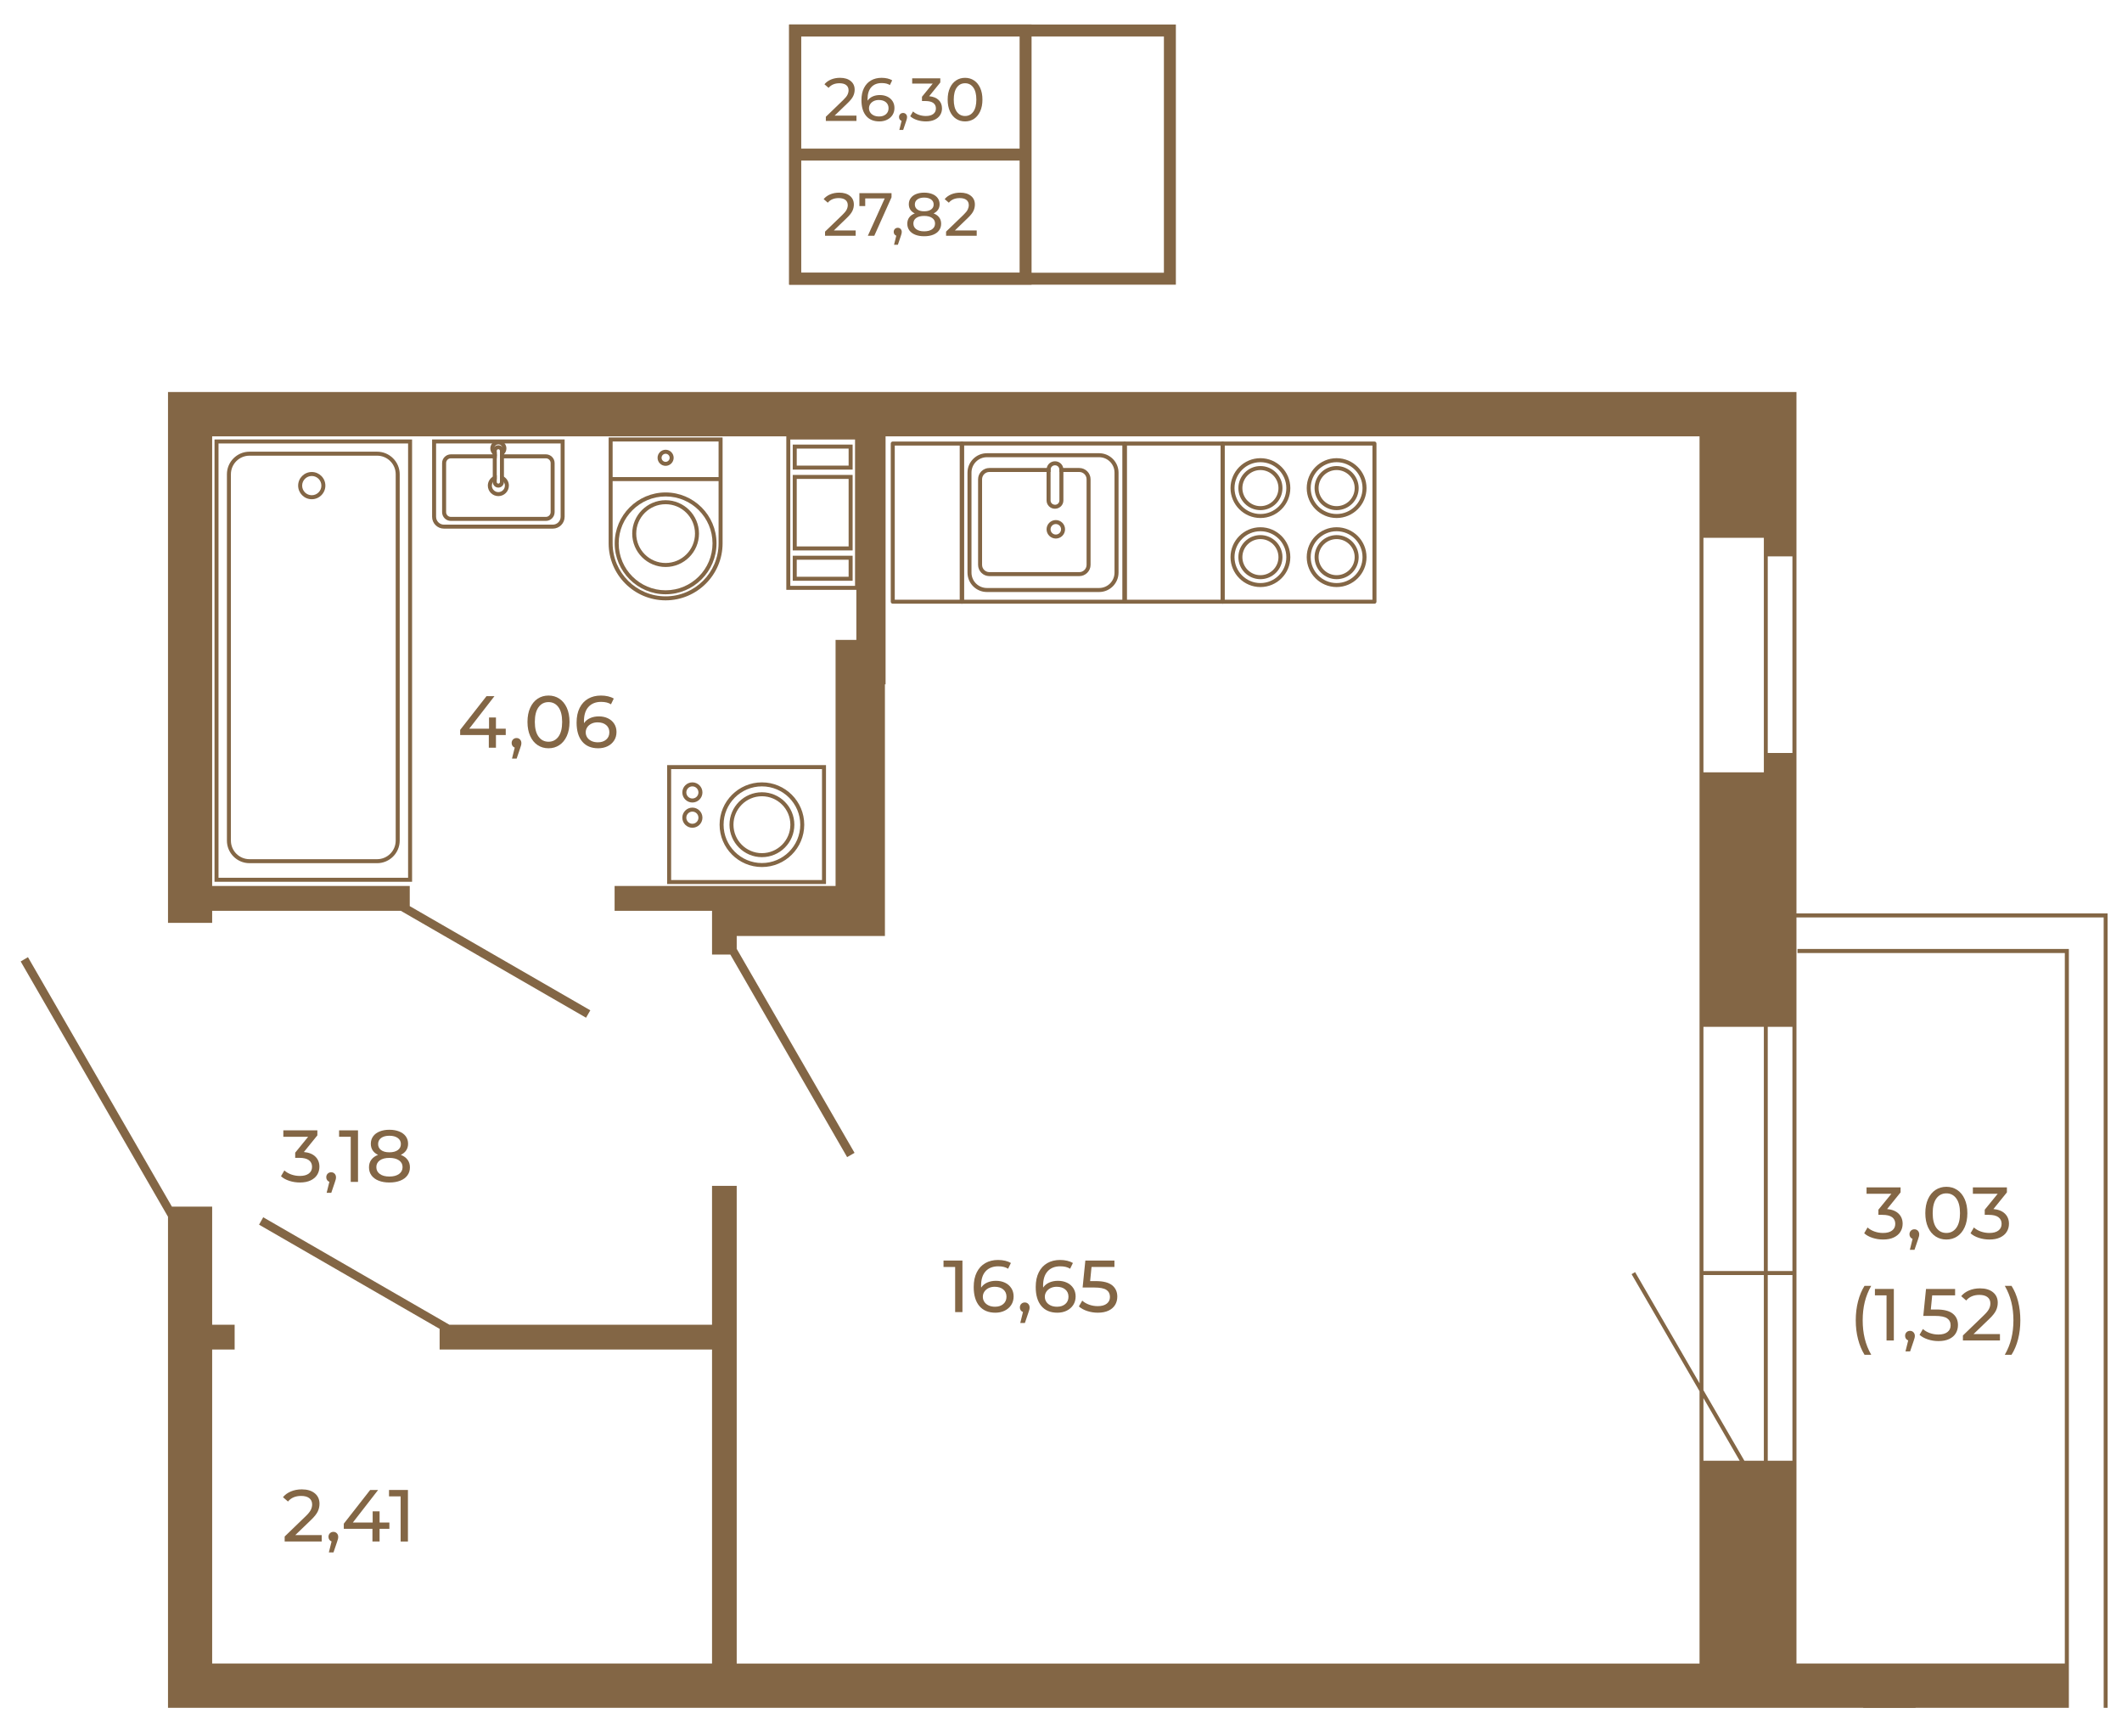 <?xml version="1.0" encoding="UTF-8"?>
<!DOCTYPE svg PUBLIC "-//W3C//DTD SVG 1.1//EN" "http://www.w3.org/Graphics/SVG/1.1/DTD/svg11.dtd">
<!-- Creator: CorelDRAW 2020 (64-Bit) -->
<svg xmlns="http://www.w3.org/2000/svg" xml:space="preserve" width="670px" height="548px" version="1.1" style="shape-rendering:geometricPrecision; text-rendering:geometricPrecision; image-rendering:optimizeQuality; fill-rule:evenodd; clip-rule:evenodd"
viewBox="0 0 1356.16 1108.22"
 xmlns:xlink="http://www.w3.org/1999/xlink"
 xmlns:xodm="http://www.corel.com/coreldraw/odm/2003">
 <defs>
  <style type="text/css">
   <![CDATA[
    .str0 {stroke:#836645;stroke-width:7.64;stroke-miterlimit:10}
    .fil0 {fill:none}
    .fil1 {fill:none;fill-rule:nonzero}
    .fil2 {fill:#836645;fill-rule:nonzero}
   ]]>
  </style>
 </defs>
 <g id="Слой_x0020_1">
  <rect class="fil0" width="1356.16" height="1108.22"/>
  <polygon class="fil1 str0" points="508.21,177.6 747.67,177.6 747.67,18.98 508.21,18.98 "/>
  <polygon class="fil1 str0" points="655.45,177.6 508.11,177.6 508.11,18.98 655.45,18.98 "/>
  <line class="fil1 str0" x1="508.11" y1="98.29" x2="655.55" y2= "98.29" />
  <path class="fil2" d="M546.85 146.78l0 3.38 -19.57 0 0 -2.65 11.09 -10.69c1.35,-1.3 2.26,-2.42 2.72,-3.37 0.47,-0.95 0.71,-1.9 0.71,-2.86 0,-1.43 -0.5,-2.54 -1.5,-3.33 -1,-0.79 -2.43,-1.18 -4.3,-1.18 -3.01,0 -5.33,0.98 -6.97,2.95l-2.64 -2.29c1.06,-1.3 2.46,-2.31 4.18,-3.04 1.73,-0.72 3.65,-1.09 5.78,-1.09 2.85,0 5.12,0.68 6.81,2.05 1.68,1.36 2.53,3.21 2.53,5.54 0,1.45 -0.32,2.83 -0.94,4.12 -0.62,1.3 -1.8,2.78 -3.54,4.44l-8.32 8.02 13.96 0z"/>
  <polygon id="1" class="fil2" points="569.77,122.92 569.77,125.57 558.76,150.16 554.64,150.16 565.41,126.31 552.96,126.31 552.96,131.17 549.23,131.17 549.23,122.92 "/>
  <path id="2" class="fil2" d="M573.78 145.06c0.72,0 1.33,0.26 1.81,0.76 0.48,0.51 0.72,1.14 0.72,1.89 0,0.39 -0.05,0.76 -0.14,1.13 -0.09,0.36 -0.26,0.92 -0.52,1.67l-1.83 5.41 -2.45 0 1.44 -5.8c-0.5,-0.18 -0.89,-0.48 -1.19,-0.91 -0.3,-0.43 -0.45,-0.93 -0.45,-1.5 0,-0.78 0.25,-1.41 0.74,-1.91 0.49,-0.49 1.12,-0.74 1.87,-0.74z"/>
  <path id="3" class="fil2" d="M596.66 135.88c1.55,0.6 2.75,1.45 3.58,2.57 0.83,1.11 1.24,2.45 1.24,4.01 0,1.63 -0.44,3.05 -1.32,4.26 -0.88,1.2 -2.14,2.13 -3.78,2.78 -1.63,0.65 -3.55,0.97 -5.75,0.97 -2.18,0 -4.08,-0.32 -5.7,-0.97 -1.62,-0.65 -2.88,-1.58 -3.76,-2.78 -0.88,-1.21 -1.32,-2.63 -1.32,-4.26 0,-1.56 0.41,-2.9 1.22,-4.01 0.82,-1.12 2.01,-1.97 3.56,-2.57 -1.24,-0.6 -2.19,-1.39 -2.84,-2.37 -0.64,-0.99 -0.97,-2.16 -0.97,-3.5 0,-1.51 0.41,-2.82 1.23,-3.93 0.81,-1.12 1.96,-1.98 3.44,-2.57 1.48,-0.6 3.19,-0.9 5.14,-0.9 1.97,0 3.7,0.3 5.19,0.9 1.49,0.59 2.65,1.45 3.46,2.57 0.82,1.11 1.23,2.42 1.23,3.93 0,1.32 -0.33,2.48 -0.99,3.48 -0.66,1 -1.62,1.79 -2.86,2.39zm-6.03 -10.12c-1.85,0 -3.3,0.4 -4.36,1.19 -1.06,0.79 -1.6,1.86 -1.6,3.21 0,1.35 0.53,2.41 1.58,3.19 1.05,0.78 2.51,1.17 4.38,1.17 1.89,0 3.37,-0.39 4.45,-1.17 1.08,-0.78 1.62,-1.84 1.62,-3.19 0,-1.35 -0.56,-2.42 -1.66,-3.21 -1.1,-0.79 -2.57,-1.19 -4.41,-1.19zm0 21.56c2.15,0 3.85,-0.45 5.09,-1.34 1.25,-0.9 1.87,-2.11 1.87,-3.64 0,-1.5 -0.62,-2.69 -1.87,-3.56 -1.24,-0.87 -2.94,-1.3 -5.09,-1.3 -2.16,0 -3.84,0.43 -5.06,1.3 -1.22,0.87 -1.83,2.06 -1.83,3.56 0,1.53 0.61,2.74 1.83,3.64 1.22,0.89 2.9,1.34 5.06,1.34z"/>
  <path id="4" class="fil2" d="M624.21 146.78l0 3.38 -19.58 0 0 -2.65 11.09 -10.69c1.35,-1.3 2.26,-2.42 2.73,-3.37 0.46,-0.95 0.7,-1.9 0.7,-2.86 0,-1.43 -0.5,-2.54 -1.5,-3.33 -1,-0.79 -2.43,-1.18 -4.3,-1.18 -3.01,0 -5.33,0.98 -6.96,2.95l-2.65 -2.29c1.06,-1.3 2.46,-2.31 4.18,-3.04 1.73,-0.72 3.65,-1.09 5.78,-1.09 2.85,0 5.12,0.68 6.81,2.05 1.69,1.36 2.53,3.21 2.53,5.54 0,1.45 -0.31,2.83 -0.94,4.12 -0.62,1.3 -1.8,2.78 -3.54,4.44l-8.32 8.02 13.97 0z"/>
  <path class="fil2" d="M547.36 73.4l0 3.38 -19.57 0 0 -2.65 11.09 -10.7c1.35,-1.29 2.26,-2.41 2.72,-3.36 0.47,-0.95 0.71,-1.9 0.71,-2.86 0,-1.43 -0.5,-2.54 -1.5,-3.33 -1,-0.79 -2.44,-1.18 -4.3,-1.18 -3.01,0 -5.33,0.98 -6.97,2.95l-2.64 -2.29c1.06,-1.3 2.46,-2.31 4.18,-3.04 1.72,-0.72 3.65,-1.09 5.78,-1.09 2.85,0 5.12,0.68 6.81,2.05 1.68,1.36 2.53,3.21 2.53,5.54 0,1.45 -0.32,2.83 -0.94,4.12 -0.62,1.3 -1.8,2.78 -3.54,4.44l-8.33 8.02 13.97 0z"/>
  <path id="1" class="fil2" d="M577.17 71.68c0.72,0 1.33,0.26 1.81,0.76 0.48,0.51 0.72,1.14 0.72,1.89 0,0.39 -0.05,0.76 -0.14,1.13 -0.09,0.36 -0.26,0.92 -0.52,1.67l-1.83 5.41 -2.45 0 1.44 -5.8c-0.5,-0.18 -0.89,-0.48 -1.19,-0.91 -0.3,-0.43 -0.45,-0.93 -0.45,-1.5 0,-0.78 0.25,-1.41 0.74,-1.91 0.49,-0.49 1.12,-0.74 1.87,-0.74z"/>
  <path id="2" class="fil2" d="M562.3 60.24c1.79,0 3.4,0.34 4.81,1.02 1.41,0.67 2.52,1.64 3.33,2.89 0.8,1.26 1.2,2.71 1.2,4.34 0,1.71 -0.42,3.22 -1.26,4.52 -0.84,1.29 -2,2.3 -3.46,3.01 -1.47,0.72 -3.11,1.07 -4.93,1.07 -3.65,0 -6.48,-1.18 -8.46,-3.54 -1.98,-2.36 -2.98,-5.71 -2.98,-10.04 0,-3.03 0.54,-5.62 1.62,-7.76 1.08,-2.14 2.58,-3.76 4.51,-4.86 1.93,-1.11 4.18,-1.66 6.75,-1.66 1.33,0 2.57,0.14 3.74,0.41 1.17,0.27 2.18,0.67 3.03,1.19l-1.48 3.03c-1.29,-0.85 -3.03,-1.28 -5.21,-1.28 -2.83,0 -5.04,0.87 -6.65,2.62 -1.61,1.76 -2.41,4.3 -2.41,7.65 0,0.42 0.01,0.74 0.03,0.97 0.78,-1.16 1.85,-2.05 3.21,-2.66 1.37,-0.61 2.9,-0.92 4.61,-0.92zm-0.46 13.7c1.79,0 3.24,-0.48 4.36,-1.44 1.11,-0.96 1.67,-2.24 1.67,-3.85 0,-1.61 -0.57,-2.89 -1.69,-3.83 -1.13,-0.95 -2.64,-1.42 -4.54,-1.42 -1.22,0 -2.3,0.23 -3.25,0.7 -0.94,0.46 -1.68,1.1 -2.21,1.9 -0.54,0.81 -0.8,1.7 -0.8,2.69 0,0.96 0.25,1.83 0.76,2.62 0.5,0.79 1.24,1.43 2.21,1.91 0.98,0.48 2.14,0.72 3.49,0.72z"/>
  <path id="3" class="fil2" d="M593.82 60.98c2.67,0.26 4.71,1.09 6.11,2.47 1.4,1.39 2.1,3.16 2.1,5.31 0,1.56 -0.39,2.97 -1.17,4.23 -0.77,1.25 -1.93,2.25 -3.48,2.99 -1.54,0.74 -3.43,1.11 -5.66,1.11 -1.95,0 -3.81,-0.29 -5.6,-0.87 -1.79,-0.59 -3.26,-1.4 -4.4,-2.44l1.79 -3.07c0.93,0.88 2.13,1.59 3.58,2.12 1.45,0.53 3,0.8 4.63,0.8 2.02,0 3.6,-0.43 4.73,-1.29 1.13,-0.85 1.69,-2.03 1.69,-3.54 0,-1.5 -0.56,-2.67 -1.67,-3.5 -1.12,-0.83 -2.8,-1.24 -5.06,-1.24l-2.18 0 0 -2.73 6.85 -8.4 -13.11 0 0 -3.39 17.97 0 0 2.65 -7.12 8.79z"/>
  <path id="4" class="fil2" d="M616.78 77.09c-2.16,0 -4.07,-0.55 -5.74,-1.65 -1.67,-1.1 -2.99,-2.71 -3.95,-4.81 -0.96,-2.1 -1.44,-4.59 -1.44,-7.47 0,-2.88 0.48,-5.37 1.44,-7.47 0.96,-2.1 2.28,-3.7 3.95,-4.8 1.67,-1.11 3.58,-1.66 5.74,-1.66 2.12,0 4.03,0.55 5.7,1.66 1.67,1.1 2.99,2.7 3.95,4.8 0.96,2.1 1.44,4.59 1.44,7.47 0,2.88 -0.48,5.37 -1.44,7.47 -0.96,2.1 -2.28,3.71 -3.95,4.81 -1.67,1.1 -3.58,1.65 -5.7,1.65zm0 -3.46c2.18,0 3.92,-0.9 5.23,-2.69 1.31,-1.79 1.97,-4.38 1.97,-7.78 0,-3.4 -0.66,-5.99 -1.97,-7.78 -1.31,-1.79 -3.05,-2.68 -5.23,-2.68 -2.21,0 -3.96,0.89 -5.27,2.68 -1.31,1.79 -1.97,4.38 -1.97,7.78 0,3.4 0.66,5.99 1.97,7.78 1.31,1.79 3.06,2.69 5.27,2.69z"/>
  <g id="_2062496896832">
   <g>
    <g>
     <g>
      <g>
       <g>
        <g>
         <path class="fil2" d="M190.54 309.82c0,4.79 3.91,8.7 8.7,8.7 4.8,0 8.7,-3.91 8.7,-8.7 0,-4.8 -3.9,-8.7 -8.7,-8.7 -4.79,0 -8.7,3.9 -8.7,8.7zm14.85 0l0 0c0,3.39 -2.76,6.14 -6.15,6.14 -3.39,0 -6.14,-2.75 -6.14,-6.14 0,-3.39 2.75,-6.15 6.14,-6.15 3.39,0 6.15,2.76 6.15,6.15z"/>
        </g>
       </g>
      </g>
     </g>
    </g>
   </g>
   <g>
    <g>
     <g>
      <g>
       <g>
        <g>
         <path class="fil2" d="M145.02 302.57l0 234.09c0,7.96 6.47,14.43 14.43,14.43l81.57 0c7.95,0 14.43,-6.47 14.43,-14.43l0 -234.09c0,-7.96 -6.48,-14.43 -14.43,-14.43l-81.57 0c-7.96,0 -14.43,6.47 -14.43,14.43zm107.87 234.09l0 0c0,6.55 -5.32,11.88 -11.87,11.88l-81.57 0c-6.55,0 -11.88,-5.33 -11.88,-11.88l0 -234.09c0,-6.55 5.33,-11.88 11.88,-11.88l81.57 0c6.55,0 11.87,5.33 11.87,11.88l0 234.09z"/>
        </g>
       </g>
      </g>
     </g>
    </g>
   </g>
   <g>
    <g>
     <g>
      <g>
       <g>
        <g>
         <path class="fil2" d="M137.1 280.33l0 282.64 126.26 0 0 -282.64 -126.26 0zm2.55 280.09l0 0 0 -277.53 121.16 0 0 277.53 -121.16 0z"/>
        </g>
       </g>
      </g>
     </g>
    </g>
   </g>
  </g>
  <g id="_2062496903408">
   <g>
    <g>
     <g>
      <g>
       <g>
        <g>
         <path class="fil2" d="M388.98 279.06l0 67.66c0,20.08 16.33,36.41 36.41,36.41 20.07,0 36.41,-16.33 36.41,-36.41l0 -67.66 -72.82 0zm70.26 67.66l0 0c0,18.67 -15.19,33.86 -33.85,33.86 -18.67,0 -33.86,-15.19 -33.86,-33.86l0 -65.11 67.71 0 0 65.11z"/>
        </g>
       </g>
      </g>
     </g>
    </g>
   </g>
   <g>
    <g>
     <g>
      <g>
       <g>
        <g>
         <path class="fil2" d="M420.25 292.04c0,2.84 2.3,5.14 5.14,5.14 2.83,0 5.14,-2.3 5.14,-5.14 0,-2.83 -2.31,-5.14 -5.14,-5.14 -2.84,0 -5.14,2.31 -5.14,5.14zm7.72 0l0 0c0,1.43 -1.16,2.59 -2.58,2.59 -1.43,0 -2.59,-1.16 -2.59,-2.59 0,-1.42 1.16,-2.58 2.59,-2.58 1.42,0 2.58,1.16 2.58,2.58z"/>
        </g>
       </g>
      </g>
     </g>
    </g>
   </g>
   <g>
    <g>
     <g>
      <g>
       <g>
        <g>
         <polygon class="fil2" points="390.25,304.37 390.25,306.93 460.52,306.93 460.52,304.37 "/>
        </g>
       </g>
      </g>
     </g>
    </g>
   </g>
   <g>
    <g>
     <g>
      <g>
       <g>
        <g>
         <path class="fil2" d="M392.85 346.72c0,17.94 14.6,32.54 32.54,32.54 17.94,0 32.53,-14.6 32.53,-32.54 0,-17.94 -14.59,-32.53 -32.53,-32.53 -17.94,0 -32.54,14.59 -32.54,32.53zm62.52 0l0 0c0,16.53 -13.45,29.99 -29.98,29.99 -16.54,0 -29.98,-13.46 -29.98,-29.99 0,-16.53 13.44,-29.98 29.98,-29.98 16.53,0 29.98,13.45 29.98,29.98z"/>
        </g>
       </g>
      </g>
     </g>
    </g>
   </g>
   <g>
    <g>
     <g>
      <g>
       <g>
        <g>
         <path class="fil2" d="M404.05 340.48c0,11.77 9.57,21.34 21.34,21.34 11.76,0 21.33,-9.57 21.33,-21.34 0,-11.76 -9.57,-21.33 -21.33,-21.33 -11.77,0 -21.34,9.57 -21.34,21.33zm40.12 0l0 0c0,10.36 -8.43,18.78 -18.78,18.78 -10.36,0 -18.78,-8.42 -18.78,-18.78 0,-10.35 8.42,-18.78 18.78,-18.78 10.35,0 18.78,8.43 18.78,18.78z"/>
        </g>
       </g>
      </g>
     </g>
    </g>
   </g>
  </g>
  <g id="_2026686650864">
   <g>
    <g>
     <g>
      <g>
       <g>
        <g>
         <path class="fil2" d="M360.85 329.74c0,4.18 -3.4,7.57 -7.57,7.57l-69.56 0c-4.18,0 -7.57,-3.39 -7.57,-7.57l0 -49.41 84.7 0 0 49.41zm-82.15 -46.86l0 0 0 46.86c0,2.77 2.25,5.02 5.02,5.02l69.56 0c2.77,0 5.02,-2.25 5.02,-5.02l0 -46.86 -79.6 0z"/>
        </g>
       </g>
      </g>
     </g>
    </g>
   </g>
   <g>
    <g>
     <g>
      <g>
       <g>
        <g>
         <path class="fil2" d="M354.46 295.41l0 31.36c0,3.09 -2.51,5.6 -5.58,5.6l-60.74 0c-3.09,0 -5.6,-2.51 -5.6,-5.6l0 -31.36c0,-3.07 2.51,-5.58 5.6,-5.58l29.33 0 0 2.55 -29.33 0c-1.69,0 -3.03,1.36 -3.03,3.03l0 31.36c0,1.67 1.34,3.03 3.03,3.03l60.74 0c1.67,0 3.03,-1.36 3.03,-3.03l0 -31.36c0,-1.67 -1.36,-3.03 -3.03,-3.03l-29.36 0 0 -2.55 29.36 0c3.07,0 5.58,2.51 5.58,5.58z"/>
        </g>
       </g>
      </g>
     </g>
    </g>
   </g>
   <g>
    <g>
     <g>
      <g>
       <g>
        <g>
         <path class="fil2" d="M314.94 307.66c-0.38,0.62 -0.6,1.36 -0.6,2.16 0,2.29 1.87,4.16 4.16,4.16 2.29,0 4.17,-1.87 4.17,-4.16 0,-0.82 -0.22,-1.56 -0.62,-2.2 -0.56,-0.91 -1.46,-1.57 -2.53,-1.85l0 -2.59c0.93,0.14 1.79,0.46 2.55,0.94 1.89,1.21 3.16,3.32 3.16,5.7 0,3.7 -3.02,6.71 -6.73,6.71 -3.7,0 -6.73,-3.01 -6.73,-6.71 0,-2.38 1.27,-4.49 3.15,-5.68 0.77,-0.5 1.63,-0.82 2.55,-0.94l0 2.57c-1.06,0.28 -1.96,0.96 -2.53,1.89z"/>
        </g>
       </g>
      </g>
     </g>
    </g>
   </g>
   <g>
    <g>
     <g>
      <g>
       <g>
        <g>
         <path class="fil2" d="M322.53 282.88c0.69,0.88 1.11,1.99 1.11,3.17 0,1.45 -0.6,2.75 -1.57,3.69 -0.04,0.02 -0.06,0.07 -0.1,0.09 -0.66,0.62 -1.5,1.08 -2.45,1.26l0 -2.67c0.93,-0.4 1.57,-1.3 1.57,-2.37 0,-0.42 -0.1,-0.82 -0.3,-1.16 -0.4,-0.85 -1.29,-1.43 -2.29,-1.43 -1.01,0 -1.89,0.58 -2.29,1.43 -0.2,0.34 -0.3,0.74 -0.3,1.16 0,1.07 0.64,1.97 1.56,2.37l0 2.67c-0.94,-0.18 -1.78,-0.64 -2.45,-1.26 -0.04,-0.02 -0.06,-0.07 -0.1,-0.09 -0.96,-0.94 -1.56,-2.24 -1.56,-3.69 0,-1.18 0.42,-2.29 1.1,-3.17 0.95,-1.21 2.39,-1.97 4.04,-1.97 1.64,0 3.09,0.76 4.03,1.97z"/>
        </g>
       </g>
      </g>
     </g>
    </g>
   </g>
   <g>
    <g>
     <g>
      <g>
       <g>
        <g>
         <path class="fil2" d="M320.79 284.89c0.78,0.62 1.28,1.6 1.28,2.71l0 19.91c0,0.05 0,0.07 -0.02,0.11 -0.04,1.92 -1.62,3.47 -3.55,3.47 -1.93,0 -3.5,-1.53 -3.56,-3.43 -0.02,-0.04 -0.02,-0.1 -0.02,-0.15l0 -19.91c0,-1.11 0.51,-2.09 1.29,-2.71 0.62,-0.55 1.43,-0.87 2.29,-0.87 0.86,0 1.66,0.32 2.29,0.87zm-3.32 22.62l0 0c0,0.57 0.47,1.03 1.03,1.03 0.56,0 1.02,-0.46 1.02,-1.03l0 -19.91c0,-0.57 -0.46,-1.03 -1.02,-1.03 -0.56,0 -1.03,0.46 -1.03,1.03l0 19.91z"/>
        </g>
       </g>
      </g>
     </g>
    </g>
   </g>
  </g>
  <g id="_2026686670832">
   <g>
    <g>
     <g>
      <g>
       <g>
        <g>
         <path class="fil2" d="M426.37 488.42l0 75.99 101.52 0 0 -75.99 -101.52 0zm2.55 73.44l0 0 0 -70.89 96.42 0 0 70.89 -96.42 0z"/>
        </g>
       </g>
      </g>
     </g>
    </g>
   </g>
   <g>
    <g>
     <g>
      <g>
       <g>
        <g>
         <g>
          <path class="fil2" d="M466.21 526.5c0,11.44 9.3,20.74 20.73,20.74 11.43,0 20.73,-9.3 20.73,-20.74 0,-11.43 -9.3,-20.73 -20.73,-20.73 -11.43,0 -20.73,9.3 -20.73,20.73zm38.91 0l0 0c0,10.03 -8.16,18.18 -18.18,18.18 -10.02,0 -18.18,-8.15 -18.18,-18.18 0,-10.02 8.16,-18.18 18.18,-18.18 10.02,0 18.18,8.16 18.18,18.18z"/>
         </g>
        </g>
       </g>
      </g>
     </g>
    </g>
    <g>
     <g>
      <g>
       <g>
        <g>
         <g>
          <path class="fil2" d="M459.89 526.5c0,14.92 12.13,27.05 27.05,27.05 14.92,0 27.05,-12.13 27.05,-27.05 0,-14.91 -12.13,-27.05 -27.05,-27.05 -14.92,0 -27.05,12.14 -27.05,27.05zm51.55 0l0 0c0,13.51 -10.99,24.5 -24.5,24.5 -13.51,0 -24.5,-10.99 -24.5,-24.5 0,-13.5 10.99,-24.49 24.5,-24.49 13.51,0 24.5,10.99 24.5,24.49z"/>
         </g>
        </g>
       </g>
      </g>
     </g>
    </g>
   </g>
   <g>
    <g>
     <g>
      <g>
       <g>
        <g>
         <g>
          <path class="fil2" d="M436.07 505.89c0,3.54 2.88,6.43 6.43,6.43 3.54,0 6.43,-2.89 6.43,-6.43 0,-3.55 -2.89,-6.44 -6.43,-6.44 -3.55,0 -6.43,2.89 -6.43,6.44zm10.3 0l0 0c0,2.13 -1.73,3.87 -3.87,3.87 -2.14,0 -3.88,-1.74 -3.88,-3.87 0,-2.14 1.74,-3.88 3.88,-3.88 2.14,0 3.87,1.74 3.87,3.88z"/>
         </g>
        </g>
       </g>
      </g>
     </g>
    </g>
    <g>
     <g>
      <g>
       <g>
        <g>
         <g>
          <path class="fil2" d="M436.07 522.01c0,3.55 2.88,6.44 6.43,6.44 3.54,0 6.43,-2.89 6.43,-6.44 0,-3.54 -2.89,-6.43 -6.43,-6.43 -3.55,0 -6.43,2.89 -6.43,6.43zm10.3 0l0 0c0,2.14 -1.73,3.89 -3.87,3.89 -2.14,0 -3.88,-1.75 -3.88,-3.89 0,-2.13 1.74,-3.87 3.88,-3.87 2.14,0 3.87,1.74 3.87,3.87z"/>
         </g>
        </g>
       </g>
      </g>
     </g>
    </g>
   </g>
  </g>
  <g id="_2062008052432">
   <g>
    <g>
     <g>
      <g>
       <g>
        <path class="fil2" d="M569.28 282.93l0 101.07c0,0.71 0.58,1.28 1.28,1.28l44.33 0c0.7,0 1.28,-0.57 1.28,-1.28l0 -101.07c0,-0.71 -0.58,-1.28 -1.28,-1.28l-44.33 0c-0.7,0 -1.28,0.57 -1.28,1.28zm2.56 99.8l0 0 0 -98.52 41.77 0 0 98.52 -41.77 0z"/>
       </g>
      </g>
     </g>
    </g>
   </g>
  </g>
  <g id="_2062008058960">
   <g>
    <g>
     <g>
      <g>
       <g>
        <g>
         <path class="fil2" d="M780.08 282.93l0 101.07c0,0.71 0.57,1.28 1.27,1.28l97.06 0c0.7,0 1.28,-0.57 1.28,-1.28l0 -101.07c0,-0.71 -0.58,-1.28 -1.28,-1.28l-97.06 0c-0.7,0 -1.27,0.57 -1.27,1.28zm2.55 99.8l0 0 0 -98.52 94.5 0 0 98.52 -94.5 0z"/>
        </g>
       </g>
      </g>
     </g>
    </g>
   </g>
   <g>
    <g>
     <g>
      <g>
       <g>
        <g>
         <g>
          <g>
           <path class="fil2" d="M791.44 311.41c0,7.76 6.32,14.08 14.09,14.08 7.77,0 14.09,-6.32 14.09,-14.08 0,-7.77 -6.32,-14.09 -14.09,-14.09 -7.77,0 -14.09,6.32 -14.09,14.09zm25.62 0l0 0c0,6.35 -5.17,11.53 -11.53,11.53 -6.36,0 -11.53,-5.18 -11.53,-11.53 0,-6.36 5.17,-11.54 11.53,-11.54 6.36,0 11.53,5.18 11.53,11.54z"/>
          </g>
         </g>
        </g>
       </g>
      </g>
     </g>
     <g>
      <g>
       <g>
        <g>
         <g>
          <g>
           <path class="fil2" d="M786.42 311.41c0,10.53 8.57,19.11 19.11,19.11 10.54,0 19.11,-8.58 19.11,-19.11 0,-10.54 -8.57,-19.12 -19.11,-19.12 -10.54,0 -19.11,8.58 -19.11,19.12zm35.67 0l0 0c0,9.13 -7.43,16.55 -16.56,16.55 -9.13,0 -16.56,-7.42 -16.56,-16.55 0,-9.13 7.43,-16.56 16.56,-16.56 9.13,0 16.56,7.43 16.56,16.56z"/>
          </g>
         </g>
        </g>
       </g>
      </g>
     </g>
    </g>
    <g>
     <g>
      <g>
       <g>
        <g>
         <g>
          <g>
           <path class="fil2" d="M791.44 355.53c0,7.77 6.32,14.08 14.09,14.08 7.77,0 14.09,-6.31 14.09,-14.08 0,-7.77 -6.32,-14.09 -14.09,-14.09 -7.77,0 -14.09,6.32 -14.09,14.09zm25.62 0l0 0c0,6.36 -5.17,11.53 -11.53,11.53 -6.36,0 -11.53,-5.17 -11.53,-11.53 0,-6.36 5.17,-11.54 11.53,-11.54 6.36,0 11.53,5.18 11.53,11.54z"/>
          </g>
         </g>
        </g>
       </g>
      </g>
     </g>
     <g>
      <g>
       <g>
        <g>
         <g>
          <g>
           <path class="fil2" d="M786.42 355.53c0,10.53 8.57,19.11 19.11,19.11 10.54,0 19.11,-8.58 19.11,-19.11 0,-10.54 -8.57,-19.11 -19.11,-19.11 -10.54,0 -19.11,8.57 -19.11,19.11zm35.67 0l0 0c0,9.13 -7.43,16.56 -16.56,16.56 -9.13,0 -16.56,-7.43 -16.56,-16.56 0,-9.13 7.43,-16.56 16.56,-16.56 9.13,0 16.56,7.43 16.56,16.56z"/>
          </g>
         </g>
        </g>
       </g>
      </g>
     </g>
    </g>
    <g>
     <g>
      <g>
       <g>
        <g>
         <g>
          <g>
           <path class="fil2" d="M840.14 311.41c0,7.76 6.32,14.08 14.09,14.08 7.77,0 14.09,-6.32 14.09,-14.08 0,-7.77 -6.32,-14.09 -14.09,-14.09 -7.77,0 -14.09,6.32 -14.09,14.09zm25.63 0l0 0c0,6.35 -5.18,11.53 -11.54,11.53 -6.36,0 -11.53,-5.18 -11.53,-11.53 0,-6.36 5.17,-11.54 11.53,-11.54 6.36,0 11.54,5.18 11.54,11.54z"/>
          </g>
         </g>
        </g>
       </g>
      </g>
     </g>
     <g>
      <g>
       <g>
        <g>
         <g>
          <g>
           <path class="fil2" d="M835.12 311.41c0,10.53 8.57,19.11 19.11,19.11 10.54,0 19.11,-8.58 19.11,-19.11 0,-10.54 -8.57,-19.12 -19.11,-19.12 -10.54,0 -19.11,8.58 -19.11,19.12zm35.67 0l0 0c0,9.13 -7.43,16.55 -16.56,16.55 -9.13,0 -16.56,-7.42 -16.56,-16.55 0,-9.13 7.43,-16.56 16.56,-16.56 9.13,0 16.56,7.43 16.56,16.56z"/>
          </g>
         </g>
        </g>
       </g>
      </g>
     </g>
    </g>
    <g>
     <g>
      <g>
       <g>
        <g>
         <g>
          <g>
           <path class="fil2" d="M840.14 355.53c0,7.77 6.32,14.08 14.09,14.08 7.77,0 14.09,-6.31 14.09,-14.08 0,-7.77 -6.32,-14.09 -14.09,-14.09 -7.77,0 -14.09,6.32 -14.09,14.09zm25.63 0l0 0c0,6.36 -5.18,11.53 -11.54,11.53 -6.36,0 -11.53,-5.17 -11.53,-11.53 0,-6.36 5.17,-11.54 11.53,-11.54 6.36,0 11.54,5.18 11.54,11.54z"/>
          </g>
         </g>
        </g>
       </g>
      </g>
     </g>
     <g>
      <g>
       <g>
        <g>
         <g>
          <g>
           <path class="fil2" d="M835.12 355.53c0,10.53 8.57,19.11 19.11,19.11 10.54,0 19.11,-8.58 19.11,-19.11 0,-10.54 -8.57,-19.11 -19.11,-19.11 -10.54,0 -19.11,8.57 -19.11,19.11zm35.67 0l0 0c0,9.13 -7.43,16.56 -16.56,16.56 -9.13,0 -16.56,-7.43 -16.56,-16.56 0,-9.13 7.43,-16.56 16.56,-16.56 9.13,0 16.56,7.43 16.56,16.56z"/>
          </g>
         </g>
        </g>
       </g>
      </g>
     </g>
    </g>
   </g>
  </g>
  <g id="_2062015060848">
   <g>
    <g>
     <g>
      <g>
       <g>
        <path class="fil2" d="M717.69 282.93l0 101.07c0,0.71 0.57,1.28 1.28,1.28l62.42 0c0.71,0 1.28,-0.57 1.28,-1.28l0 -101.07c0,-0.71 -0.57,-1.28 -1.28,-1.28l-62.42 0c-0.71,0 -1.28,0.57 -1.28,1.28zm2.56 99.8l0 0 0 -98.52 59.87 0 0 98.52 -59.87 0z"/>
       </g>
      </g>
     </g>
    </g>
   </g>
  </g>
  <g id="_2062015062144">
   <g>
    <g>
     <g>
      <g>
       <g>
        <g>
         <path class="fil2" d="M719.83 282.94l0 101.06c0,0.7 -0.59,1.28 -1.29,1.28l-103.91 0c-0.7,0 -1.28,-0.58 -1.28,-1.28l0 -101.06c0,-0.72 0.58,-1.29 1.28,-1.29l103.91 0c0.7,0 1.29,0.57 1.29,1.29zm-103.93 1.26l0 0 0 98.53 101.38 0 0 -98.53 -101.38 0z"/>
        </g>
       </g>
      </g>
     </g>
    </g>
   </g>
   <g>
    <g>
     <g>
      <g>
       <g>
        <g>
         <path class="fil2" d="M714.85 301.51l0 63.91c0,6.83 -5.57,12.39 -12.39,12.39l-71.75 0c-6.82,0 -12.39,-5.56 -12.39,-12.39l0 -63.91c0,-6.82 5.57,-12.39 12.39,-12.39l71.75 0c6.82,0 12.39,5.57 12.39,12.39zm-84.14 -9.84l0 0c-5.42,0 -9.84,4.42 -9.84,9.84l0 63.91c0,5.43 4.42,9.82 9.84,9.82l71.75 0c5.42,0 9.82,-4.39 9.82,-9.82l0 -63.91c0,-5.42 -4.4,-9.84 -9.82,-9.84l-71.75 0z"/>
        </g>
       </g>
      </g>
     </g>
    </g>
   </g>
   <g>
    <g>
     <g>
      <g>
       <g>
        <g>
         <path class="fil2" d="M696.98 305.77l0 54.67c0,3.98 -3.24,7.21 -7.21,7.21l-57.47 0c-3.98,0 -7.21,-3.23 -7.21,-7.21l0 -54.67c0,-3.98 3.23,-7.21 7.21,-7.21l39.32 0c-0.13,0.32 -0.21,0.66 -0.21,1.02l0 1.53 -39.11 0c-2.57,0 -4.66,2.09 -4.66,4.66l0 54.67c0,2.57 2.09,4.66 4.66,4.66l57.47 0c2.57,0 4.66,-2.09 4.66,-4.66l0 -54.67c0,-2.57 -2.09,-4.66 -4.66,-4.66l-12.71 0 0 -1.53c0,-0.36 -0.08,-0.7 -0.2,-1.02l12.91 0c3.97,0 7.21,3.23 7.21,7.21z"/>
        </g>
       </g>
      </g>
     </g>
    </g>
   </g>
   <g>
    <g>
     <g>
      <g>
       <g>
        <g>
         <path class="fil2" d="M680.67 337.74c0,3.25 -2.65,5.9 -5.9,5.9 -3.26,0 -5.91,-2.65 -5.91,-5.9 0,-3.26 2.65,-5.91 5.91,-5.91 3.25,0 5.9,2.65 5.9,5.91zm-9.26 0l0 0c0,1.84 1.51,3.35 3.36,3.35 1.85,0 3.35,-1.51 3.35,-3.35 0,-1.85 -1.5,-3.36 -3.35,-3.36 -1.85,0 -3.36,1.51 -3.36,3.36z"/>
        </g>
       </g>
      </g>
     </g>
    </g>
   </g>
   <g>
    <g>
     <g>
      <g>
       <g>
        <g>
         <path class="fil2" d="M679.51 298.56c0.06,0.32 0.1,0.66 0.1,1.02l0 19.72c0,2.93 -2.37,5.3 -5.44,5.3 -2.94,0 -5.31,-2.37 -5.31,-5.3l0 -19.72c0,-0.36 0.04,-0.7 0.11,-1.02 0.48,-2.45 2.63,-4.28 5.2,-4.28l0.16 0c2.57,0 4.7,1.83 5.18,4.28zm-5.34 -1.73l0 0c-1.17,0 -2.15,0.73 -2.55,1.73 -0.13,0.32 -0.21,0.66 -0.21,1.02l0 19.72c0,1.53 1.23,2.75 2.92,2.75 1.5,0 2.73,-1.22 2.73,-2.75l0 -19.72c0,-0.36 -0.08,-0.7 -0.2,-1.02 -0.41,-1 -1.39,-1.73 -2.53,-1.73l-0.16 0z"/>
        </g>
       </g>
      </g>
     </g>
    </g>
   </g>
  </g>
  <g id="_2026204314752">
   <g>
    <g>
     <g>
      <g>
       <g>
        <path class="fil2" d="M502.53 277.8l0 98.62 46.48 0 0 -98.62 -46.48 0zm2.55 96.07l0 0 0 -93.52 41.38 0 0 93.52 -41.38 0z"/>
       </g>
      </g>
     </g>
    </g>
   </g>
  </g>
  <g id="_2061733068928">
   <g>
    <g>
     <g>
      <g>
       <g>
        <path class="fil2" d="M506.63 283.6l0 15.99 38.28 0 0 -15.99 -38.28 0zm2.56 13.44l0 0 0 -10.88 33.16 0 0 10.88 -33.16 0z"/>
       </g>
      </g>
     </g>
    </g>
   </g>
  </g>
  <g id="_2026678325248">
   <g>
    <g>
     <g>
      <g>
       <g>
        <path class="fil2" d="M506.63 354.62l0 16 38.28 0 0 -16 -38.28 0zm2.56 13.44l0 0 0 -10.88 33.16 0 0 10.88 -33.16 0z"/>
       </g>
      </g>
     </g>
    </g>
   </g>
  </g>
  <g id="_2026678328752">
   <g>
    <g>
     <g>
      <g>
       <g>
        <path class="fil2" d="M506.63 302.99l0 48.24 38.28 0 0 -48.24 -38.28 0zm2.56 45.69l0 0 0 -43.14 33.16 0 0 43.14 -33.16 0z"/>
       </g>
      </g>
     </g>
    </g>
   </g>
  </g>
  <g id="_2062117578240">
   <g>
    <path class="fil2" d="M1148.11 271.35l0 311.83 198.83 0 0 507.66 -2.49 0 0 -505.09 -196.34 0 0 476.78 171.51 0 0 -454.03 -170.85 0 0 -2.58 173.43 0 0 484.92 -174.09 0 -1040.74 0 0 -313.81 -94.15 -163.14 4.65 -2.74 91.99 159.4 25.73 0 0 75.47 14.37 0 0 15.86 -14.37 0 0 200.65 319.47 0 0 -200.65 -174.1 0 0 -13.21 -115.4 -66.58 2.66 -4.73 118.97 68.66 167.87 0 0 -88.75 15.77 0 0 305.26 615.34 0 0 -174.01 -43.42 -74.8 2.24 -1.32 41.18 71.06 0 -605.13 -520.2 0 0 158.48 -0.42 0 0 160.81 -94.72 0 0 8.22 75.3 130.34 -4.73 2.74 -74.64 -129.43 -11.7 0 0 -27.97 -62.27 0 0 -15.86 141.22 0 0 -157.24 13.28 0 0 -130.09 -411.7 0 0 287.33 126.28 0 0 12.87 115.4 66.58 -2.74 4.73 -118.39 -68.32 -120.55 0 0 7.72 -28.22 0 0 -339.22 1040.74 0 0 21.33zm-59.45 661.59l0 0 23.17 0 -23.17 -40.02 0 40.02zm0 -118.64l0 0 0 73.56 26.16 45.08 12.45 0 0 -118.64 -38.61 0zm41.1 0l0 0 0 118.64 15.77 0 0 -118.64 -15.77 0zm-41.1 -158.65l0 0 0 156.08 38.61 0 0 -156.08 -38.61 0zm41.1 0l0 0 0 156.08 15.77 0 0 -156.08 -15.77 0zm15.77 -175l0 0 0 -125.61 -15.77 0 0 125.61 15.77 0zm-56.87 -137.48l0 0 0 149.85 38.61 0 0 -149.85 -38.61 0z"/>
   </g>
  </g>
  <g id="_2062117578912">
   <polygon class="fil2" points="323.22,469.19 316.96,469.19 316.96,477.29 312.4,477.29 312.4,469.19 294.09,469.19 294.09,465.9 310.94,444.34 316.02,444.34 299.88,465.15 312.54,465.15 312.54,457.99 316.96,457.99 316.96,465.15 323.22,465.15 "/>
   <path id="1" class="fil2" d="M330.14 471.12c0.88,0 1.61,0.31 2.19,0.92 0.58,0.61 0.87,1.37 0.87,2.28 0,0.47 -0.05,0.93 -0.16,1.37 -0.11,0.44 -0.33,1.11 -0.64,2.02l-2.21 6.54 -2.97 0 1.74 -7.01c-0.59,-0.22 -1.07,-0.59 -1.43,-1.11 -0.36,-0.51 -0.54,-1.12 -0.54,-1.81 0,-0.94 0.3,-1.71 0.89,-2.3 0.6,-0.6 1.35,-0.9 2.26,-0.9z"/>
   <path id="2" class="fil2" d="M350.57 477.66c-2.61,0 -4.92,-0.66 -6.95,-2 -2.02,-1.33 -3.61,-3.27 -4.77,-5.81 -1.16,-2.54 -1.74,-5.55 -1.74,-9.03 0,-3.49 0.58,-6.5 1.74,-9.04 1.16,-2.54 2.75,-4.48 4.77,-5.81 2.03,-1.34 4.34,-2 6.95,-2 2.57,0 4.87,0.66 6.89,2 2.02,1.33 3.62,3.27 4.78,5.81 1.16,2.54 1.74,5.55 1.74,9.04 0,3.48 -0.58,6.49 -1.74,9.03 -1.16,2.54 -2.76,4.48 -4.78,5.81 -2.02,1.34 -4.32,2 -6.89,2zm0 -4.18c2.63,0 4.74,-1.09 6.33,-3.25 1.58,-2.17 2.37,-5.3 2.37,-9.41 0,-4.11 -0.79,-7.25 -2.37,-9.42 -1.59,-2.16 -3.7,-3.24 -6.33,-3.24 -2.67,0 -4.8,1.08 -6.38,3.24 -1.59,2.17 -2.38,5.31 -2.38,9.42 0,4.11 0.79,7.24 2.38,9.41 1.58,2.16 3.71,3.25 6.38,3.25z"/>
   <path id="3" class="fil2" d="M382.71 457.29c2.16,0 4.1,0.4 5.81,1.22 1.71,0.82 3.05,1.98 4.03,3.51 0.97,1.52 1.45,3.27 1.45,5.24 0,2.07 -0.51,3.89 -1.53,5.46 -1.01,1.57 -2.41,2.79 -4.18,3.65 -1.78,0.86 -3.76,1.29 -5.96,1.29 -4.42,0 -7.83,-1.42 -10.23,-4.28 -2.4,-2.85 -3.6,-6.9 -3.6,-12.14 0,-3.67 0.65,-6.8 1.95,-9.39 1.3,-2.59 3.12,-4.55 5.46,-5.88 2.34,-1.34 5.06,-2 8.16,-2 1.6,0 3.11,0.16 4.52,0.49 1.41,0.33 2.64,0.81 3.67,1.44l-1.79 3.67c-1.56,-1.04 -3.67,-1.56 -6.3,-1.56 -3.42,0 -6.1,1.06 -8.05,3.18 -1.94,2.12 -2.92,5.2 -2.92,9.25 0,0.5 0.02,0.89 0.05,1.18 0.94,-1.42 2.24,-2.49 3.88,-3.23 1.65,-0.74 3.51,-1.1 5.58,-1.1zm-0.57 16.56c2.17,0 3.93,-0.58 5.28,-1.74 1.34,-1.16 2.02,-2.71 2.02,-4.66 0,-1.94 -0.68,-3.49 -2.05,-4.63 -1.36,-1.15 -3.19,-1.72 -5.48,-1.72 -1.48,0 -2.79,0.28 -3.93,0.85 -1.15,0.56 -2.04,1.33 -2.68,2.3 -0.65,0.97 -0.97,2.06 -0.97,3.25 0,1.16 0.31,2.22 0.92,3.17 0.61,0.96 1.51,1.73 2.68,2.31 1.18,0.58 2.58,0.87 4.21,0.87z"/>
  </g>
  <g id="_2062117582800">
   <polygon class="fil2" points="615.09,805.02 615.09,837.96 610.43,837.96 610.43,809.12 603,809.12 603,805.02 "/>
   <path id="1" class="fil2" d="M636.51 817.96c2.16,0 4.1,0.41 5.81,1.23 1.71,0.81 3.05,1.98 4.02,3.5 0.98,1.52 1.46,3.27 1.46,5.25 0,2.07 -0.51,3.89 -1.53,5.46 -1.02,1.57 -2.41,2.78 -4.19,3.65 -1.77,0.86 -3.75,1.29 -5.95,1.29 -4.42,0 -7.84,-1.43 -10.24,-4.28 -2.4,-2.86 -3.6,-6.9 -3.6,-12.14 0,-3.67 0.66,-6.8 1.96,-9.39 1.3,-2.59 3.12,-4.55 5.46,-5.89 2.33,-1.33 5.06,-2 8.16,-2 1.6,0 3.11,0.17 4.52,0.5 1.41,0.33 2.63,0.81 3.67,1.43l-1.79 3.68c-1.57,-1.04 -3.67,-1.56 -6.3,-1.56 -3.42,0 -6.11,1.06 -8.05,3.18 -1.95,2.12 -2.92,5.2 -2.92,9.25 0,0.5 0.02,0.89 0.05,1.17 0.94,-1.41 2.23,-2.48 3.88,-3.22 1.65,-0.74 3.51,-1.11 5.58,-1.11zm-0.57 16.57c2.17,0 3.92,-0.58 5.27,-1.74 1.35,-1.16 2.03,-2.72 2.03,-4.66 0,-1.95 -0.69,-3.49 -2.05,-4.64 -1.37,-1.14 -3.19,-1.72 -5.48,-1.72 -1.48,0 -2.79,0.29 -3.93,0.85 -1.15,0.57 -2.04,1.34 -2.69,2.31 -0.64,0.97 -0.96,2.05 -0.96,3.25 0,1.16 0.31,2.22 0.92,3.17 0.61,0.96 1.5,1.73 2.68,2.31 1.18,0.58 2.58,0.87 4.21,0.87z"/>
   <path id="2" class="fil2" d="M654.95 831.8c0.88,0 1.61,0.31 2.19,0.92 0.58,0.61 0.87,1.37 0.87,2.28 0,0.47 -0.05,0.93 -0.16,1.36 -0.11,0.44 -0.32,1.12 -0.64,2.03l-2.21 6.54 -2.96 0 1.74 -7.01c-0.6,-0.22 -1.08,-0.59 -1.44,-1.11 -0.36,-0.52 -0.54,-1.12 -0.54,-1.81 0,-0.94 0.3,-1.71 0.9,-2.31 0.59,-0.59 1.34,-0.89 2.25,-0.89z"/>
   <path id="3" class="fil2" d="M676.13 817.96c2.17,0 4.1,0.41 5.81,1.23 1.71,0.81 3.05,1.98 4.03,3.5 0.97,1.52 1.46,3.27 1.46,5.25 0,2.07 -0.51,3.89 -1.53,5.46 -1.02,1.57 -2.42,2.78 -4.19,3.65 -1.77,0.86 -3.76,1.29 -5.95,1.29 -4.43,0 -7.84,-1.43 -10.24,-4.28 -2.4,-2.86 -3.6,-6.9 -3.6,-12.14 0,-3.67 0.65,-6.8 1.95,-9.39 1.3,-2.59 3.12,-4.55 5.46,-5.89 2.34,-1.33 5.06,-2 8.17,-2 1.6,0 3.1,0.17 4.51,0.5 1.42,0.33 2.64,0.81 3.68,1.43l-1.79 3.68c-1.57,-1.04 -3.67,-1.56 -6.31,-1.56 -3.42,0 -6.1,1.06 -8.05,3.18 -1.94,2.12 -2.91,5.2 -2.91,9.25 0,0.5 0.01,0.89 0.04,1.17 0.94,-1.41 2.24,-2.48 3.88,-3.22 1.65,-0.74 3.51,-1.11 5.58,-1.11zm-0.56 16.57c2.16,0 3.92,-0.58 5.27,-1.74 1.35,-1.16 2.02,-2.72 2.02,-4.66 0,-1.95 -0.68,-3.49 -2.05,-4.64 -1.36,-1.14 -3.19,-1.72 -5.48,-1.72 -1.47,0 -2.78,0.29 -3.93,0.85 -1.14,0.57 -2.04,1.34 -2.68,2.31 -0.64,0.97 -0.97,2.05 -0.97,3.25 0,1.16 0.31,2.22 0.92,3.17 0.61,0.96 1.51,1.73 2.69,2.31 1.17,0.58 2.58,0.87 4.21,0.87z"/>
   <path id="4" class="fil2" d="M700.37 818.15c4.71,0 8.16,0.89 10.38,2.66 2.21,1.77 3.31,4.2 3.31,7.27 0,1.95 -0.46,3.7 -1.38,5.25 -0.93,1.55 -2.33,2.78 -4.19,3.67 -1.87,0.89 -4.17,1.34 -6.9,1.34 -2.32,0 -4.56,-0.35 -6.73,-1.06 -2.16,-0.7 -3.95,-1.68 -5.36,-2.94l2.16 -3.72c1.13,1.07 2.58,1.92 4.33,2.57 1.76,0.64 3.61,0.96 5.56,0.96 2.47,0 4.4,-0.52 5.76,-1.57 1.37,-1.06 2.05,-2.49 2.05,-4.31 0,-1.98 -0.76,-3.48 -2.26,-4.5 -1.51,-1.01 -4.08,-1.52 -7.72,-1.52l-7.48 0 1.74 -17.23 18.59 0 0 4.1 -14.64 0 -0.89 9.03 3.67 0z"/>
  </g>
  <path class="fil2" d="M1206.04 772.1c3.23,0.31 5.69,1.31 7.39,2.99 1.69,1.68 2.54,3.82 2.54,6.42 0,1.88 -0.47,3.59 -1.42,5.11 -0.94,1.52 -2.34,2.73 -4.21,3.62 -1.86,0.9 -4.15,1.34 -6.84,1.34 -2.36,0 -4.62,-0.35 -6.78,-1.06 -2.17,-0.7 -3.94,-1.68 -5.32,-2.94l2.16 -3.71c1.13,1.06 2.58,1.92 4.34,2.56 1.75,0.64 3.62,0.96 5.6,0.96 2.44,0 4.35,-0.51 5.71,-1.55 1.37,-1.03 2.05,-2.46 2.05,-4.28 0,-1.82 -0.67,-3.23 -2.02,-4.24 -1.35,-1 -3.39,-1.5 -6.12,-1.5l-2.64 0 0 -3.3 8.29 -10.16 -15.86 0 0 -4.1 21.74 0 0 3.2 -8.61 10.64z"/>
  <path id="1" class="fil2" d="M1223.5 785.04c0.88,0 1.6,0.31 2.19,0.92 0.58,0.61 0.87,1.37 0.87,2.28 0,0.47 -0.06,0.93 -0.17,1.37 -0.11,0.44 -0.32,1.11 -0.63,2.02l-2.22 6.54 -2.96 0 1.74 -7.01c-0.6,-0.22 -1.07,-0.59 -1.43,-1.11 -0.37,-0.51 -0.55,-1.12 -0.55,-1.81 0,-0.94 0.3,-1.71 0.9,-2.3 0.59,-0.6 1.35,-0.9 2.26,-0.9z"/>
  <path id="2" class="fil2" d="M1243.92 791.58c-2.6,0 -4.92,-0.66 -6.94,-2 -2.02,-1.33 -3.62,-3.27 -4.78,-5.81 -1.16,-2.54 -1.74,-5.55 -1.74,-9.03 0,-3.49 0.58,-6.5 1.74,-9.04 1.16,-2.54 2.76,-4.48 4.78,-5.81 2.02,-1.34 4.34,-2 6.94,-2 2.57,0 4.87,0.66 6.9,2 2.02,1.33 3.61,3.27 4.77,5.81 1.16,2.54 1.74,5.55 1.74,9.04 0,3.48 -0.58,6.49 -1.74,9.03 -1.16,2.54 -2.75,4.48 -4.77,5.81 -2.03,1.34 -4.33,2 -6.9,2zm0 -4.19c2.64,0 4.75,-1.08 6.33,-3.24 1.59,-2.17 2.38,-5.3 2.38,-9.41 0,-4.11 -0.79,-7.25 -2.38,-9.42 -1.58,-2.16 -3.69,-3.24 -6.33,-3.24 -2.67,0 -4.79,1.08 -6.38,3.24 -1.58,2.17 -2.37,5.31 -2.37,9.42 0,4.11 0.79,7.24 2.37,9.41 1.59,2.16 3.71,3.24 6.38,3.24z"/>
  <path id="3" class="fil2" d="M1273.99 772.1c3.24,0.31 5.7,1.31 7.39,2.99 1.7,1.68 2.54,3.82 2.54,6.42 0,1.88 -0.47,3.59 -1.41,5.11 -0.94,1.52 -2.34,2.73 -4.21,3.62 -1.87,0.9 -4.15,1.34 -6.85,1.34 -2.35,0 -4.61,-0.35 -6.77,-1.06 -2.17,-0.7 -3.94,-1.68 -5.32,-2.94l2.16 -3.71c1.13,1.06 2.58,1.92 4.33,2.56 1.76,0.64 3.63,0.96 5.6,0.96 2.45,0 4.36,-0.51 5.72,-1.55 1.37,-1.03 2.05,-2.46 2.05,-4.28 0,-1.82 -0.68,-3.23 -2.03,-4.24 -1.34,-1 -3.38,-1.5 -6.11,-1.5l-2.64 0 0 -3.3 8.28 -10.16 -15.86 0 0 -4.1 21.75 0 0 3.2 -8.62 10.64z"/>
  <path id="4" class="fil2" d="M1191.61 865.23c-1.79,-2.88 -3.17,-6.2 -4.14,-9.95 -0.97,-3.75 -1.46,-7.77 -1.46,-12.07 0,-4.3 0.49,-8.34 1.46,-12.12 0.97,-3.78 2.35,-7.08 4.14,-9.91l4.28 0c-1.88,3.3 -3.26,6.75 -4.14,10.36 -0.88,3.61 -1.31,7.5 -1.31,11.67 0,4.17 0.43,8.06 1.31,11.67 0.88,3.61 2.26,7.06 4.14,10.35l-4.28 0z"/>
  <polygon id="5" class="fil2" points="1210.34,823.16 1210.34,856.1 1205.68,856.1 1205.68,827.26 1198.25,827.26 1198.25,823.16 "/>
  <path id="6" class="fil2" d="M1220.7 849.94c0.88,0 1.6,0.31 2.19,0.92 0.58,0.61 0.87,1.37 0.87,2.28 0,0.47 -0.06,0.93 -0.17,1.36 -0.11,0.44 -0.32,1.12 -0.63,2.03l-2.22 6.54 -2.96 0 1.74 -7.01c-0.6,-0.22 -1.07,-0.59 -1.44,-1.11 -0.36,-0.52 -0.54,-1.12 -0.54,-1.81 0,-0.94 0.3,-1.71 0.9,-2.31 0.59,-0.59 1.35,-0.89 2.26,-0.89z"/>
  <path id="7" class="fil2" d="M1237.64 836.29c4.7,0 8.16,0.89 10.38,2.66 2.21,1.77 3.31,4.2 3.31,7.27 0,1.95 -0.46,3.7 -1.38,5.25 -0.93,1.55 -2.33,2.78 -4.19,3.67 -1.87,0.89 -4.17,1.34 -6.9,1.34 -2.32,0 -4.56,-0.35 -6.73,-1.06 -2.16,-0.7 -3.95,-1.68 -5.36,-2.94l2.16 -3.72c1.13,1.07 2.58,1.92 4.33,2.57 1.76,0.64 3.61,0.96 5.56,0.96 2.47,0 4.4,-0.52 5.76,-1.57 1.37,-1.05 2.05,-2.49 2.05,-4.31 0,-1.98 -0.76,-3.47 -2.26,-4.49 -1.51,-1.02 -4.08,-1.53 -7.72,-1.53l-7.48 0 1.74 -17.23 18.59 0 0 4.1 -14.64 0 -0.89 9.03 3.67 0z"/>
  <path id="8" class="fil2" d="M1278.16 852.01l0 4.09 -23.67 0 0 -3.2 13.41 -12.94c1.63,-1.57 2.73,-2.92 3.29,-4.07 0.57,-1.14 0.85,-2.3 0.85,-3.46 0,-1.72 -0.6,-3.06 -1.81,-4.02 -1.21,-0.96 -2.94,-1.44 -5.2,-1.44 -3.64,0 -6.45,1.2 -8.43,3.58l-3.2 -2.78c1.29,-1.57 2.98,-2.79 5.06,-3.67 2.09,-0.88 4.42,-1.31 6.99,-1.31 3.45,0 6.2,0.82 8.24,2.47 2.04,1.64 3.06,3.88 3.06,6.7 0,1.76 -0.38,3.42 -1.13,4.99 -0.76,1.57 -2.18,3.36 -4.29,5.37l-10.07 9.69 16.9 0z"/>
  <path id="9" class="fil2" d="M1281.26 865.23c1.89,-3.29 3.28,-6.74 4.17,-10.35 0.89,-3.61 1.34,-7.5 1.34,-11.67 0,-4.17 -0.45,-8.06 -1.34,-11.67 -0.89,-3.61 -2.28,-7.06 -4.17,-10.36l4.29 0c1.82,2.83 3.21,6.12 4.19,9.89 0.97,3.76 1.45,7.81 1.45,12.14 0,4.3 -0.48,8.33 -1.45,12.09 -0.98,3.77 -2.37,7.08 -4.19,9.93l-4.29 0z"/>
  <g id="_2062117556112">
   <path class="fil2" d="M194.21 735.66c3.24,0.31 5.7,1.31 7.39,2.99 1.7,1.67 2.54,3.82 2.54,6.42 0,1.88 -0.47,3.58 -1.41,5.11 -0.94,1.52 -2.34,2.73 -4.21,3.62 -1.87,0.89 -4.15,1.34 -6.85,1.34 -2.35,0 -4.61,-0.35 -6.77,-1.06 -2.17,-0.7 -3.94,-1.68 -5.32,-2.94l2.16 -3.72c1.13,1.07 2.58,1.92 4.33,2.57 1.76,0.64 3.63,0.96 5.6,0.96 2.45,0 4.36,-0.52 5.72,-1.55 1.37,-1.04 2.05,-2.46 2.05,-4.28 0,-1.82 -0.68,-3.23 -2.03,-4.24 -1.34,-1 -3.38,-1.5 -6.11,-1.5l-2.64 0 0 -3.3 8.28 -10.16 -15.86 0 0 -4.1 21.75 0 0 3.2 -8.62 10.64z"/>
   <path id="1" class="fil2" d="M211.67 748.6c0.88,0 1.61,0.31 2.19,0.92 0.58,0.61 0.87,1.37 0.87,2.28 0,0.47 -0.05,0.93 -0.16,1.36 -0.11,0.44 -0.32,1.12 -0.64,2.03l-2.21 6.54 -2.96 0 1.74 -7.01c-0.6,-0.22 -1.08,-0.59 -1.44,-1.11 -0.36,-0.52 -0.54,-1.12 -0.54,-1.81 0,-0.94 0.3,-1.71 0.9,-2.31 0.59,-0.59 1.34,-0.89 2.25,-0.89z"/>
   <polygon id="2" class="fil2" points="228.8,721.82 228.8,754.76 224.15,754.76 224.15,725.92 216.71,725.92 216.71,721.82 "/>
   <path id="3" class="fil2" d="M256.15 737.49c1.88,0.72 3.32,1.76 4.33,3.11 1,1.35 1.5,2.96 1.5,4.85 0,1.97 -0.53,3.69 -1.6,5.15 -1.06,1.46 -2.59,2.58 -4.56,3.36 -1.98,0.79 -4.3,1.18 -6.97,1.18 -2.63,0 -4.93,-0.39 -6.89,-1.18 -1.96,-0.78 -3.48,-1.9 -4.54,-3.36 -1.07,-1.46 -1.6,-3.18 -1.6,-5.15 0,-1.89 0.49,-3.5 1.48,-4.85 0.99,-1.35 2.42,-2.39 4.31,-3.11 -1.51,-0.72 -2.65,-1.68 -3.44,-2.87 -0.78,-1.19 -1.18,-2.6 -1.18,-4.23 0,-1.82 0.5,-3.41 1.49,-4.76 0.98,-1.35 2.37,-2.38 4.16,-3.1 1.79,-0.72 3.86,-1.09 6.21,-1.09 2.39,0 4.48,0.37 6.29,1.09 1.8,0.72 3.2,1.75 4.19,3.1 0.98,1.35 1.48,2.94 1.48,4.76 0,1.6 -0.4,3 -1.2,4.21 -0.8,1.21 -1.96,2.17 -3.46,2.89zm-7.3 -12.23c-2.22,0 -3.98,0.48 -5.27,1.43 -1.28,0.96 -1.93,2.25 -1.93,3.88 0,1.64 0.64,2.92 1.91,3.86 1.27,0.95 3.03,1.42 5.29,1.42 2.29,0 4.09,-0.47 5.39,-1.42 1.3,-0.94 1.96,-2.22 1.96,-3.86 0,-1.63 -0.67,-2.92 -2,-3.88 -1.34,-0.95 -3.12,-1.43 -5.35,-1.43zm0 26.07c2.61,0 4.66,-0.54 6.17,-1.63 1.5,-1.08 2.26,-2.54 2.26,-4.39 0,-1.82 -0.76,-3.26 -2.26,-4.31 -1.51,-1.05 -3.56,-1.58 -6.17,-1.58 -2.6,0 -4.64,0.53 -6.11,1.58 -1.48,1.05 -2.22,2.49 -2.22,4.31 0,1.85 0.74,3.31 2.22,4.39 1.47,1.09 3.51,1.63 6.11,1.63z"/>
  </g>
  <g id="_2062117555968">
   <path class="fil2" d="M205.6 980.46l0 4.1 -23.67 0 0 -3.2 13.41 -12.94c1.64,-1.57 2.73,-2.93 3.3,-4.07 0.56,-1.15 0.85,-2.3 0.85,-3.46 0,-1.73 -0.61,-3.07 -1.82,-4.03 -1.2,-0.95 -2.94,-1.43 -5.2,-1.43 -3.64,0 -6.44,1.19 -8.42,3.57l-3.2 -2.77c1.29,-1.57 2.97,-2.79 5.06,-3.67 2.08,-0.88 4.41,-1.32 6.99,-1.32 3.45,0 6.19,0.82 8.23,2.47 2.04,1.65 3.06,3.88 3.06,6.71 0,1.75 -0.37,3.42 -1.13,4.99 -0.75,1.56 -2.18,3.35 -4.28,5.36l-10.07 9.69 16.89 0z"/>
   <path id="1" class="fil2" d="M213.09 978.39c0.88,0 1.6,0.31 2.19,0.92 0.58,0.61 0.87,1.37 0.87,2.28 0,0.47 -0.06,0.93 -0.17,1.37 -0.11,0.44 -0.32,1.11 -0.63,2.02l-2.22 6.54 -2.96 0 1.74 -7.01c-0.6,-0.22 -1.07,-0.59 -1.44,-1.1 -0.36,-0.52 -0.54,-1.13 -0.54,-1.82 0,-0.94 0.3,-1.71 0.9,-2.3 0.59,-0.6 1.35,-0.9 2.26,-0.9z"/>
   <polygon id="2" class="fil2" points="248.85,976.46 242.59,976.46 242.59,984.56 238.03,984.56 238.03,976.46 219.72,976.46 219.72,973.17 236.57,951.62 241.65,951.62 225.51,972.42 238.17,972.42 238.17,965.26 242.59,965.26 242.59,972.42 248.85,972.42 "/>
   <polygon id="3" class="fil2" points="260.71,951.62 260.71,984.56 256.05,984.56 256.05,955.71 248.62,955.71 248.62,951.62 "/>
  </g>
  <polygon class="fil2" points="1190.78,1088.39 1190.78,1090.84 1224.23,1090.84 1224.23,1088.39 "/>
 </g>
</svg>
